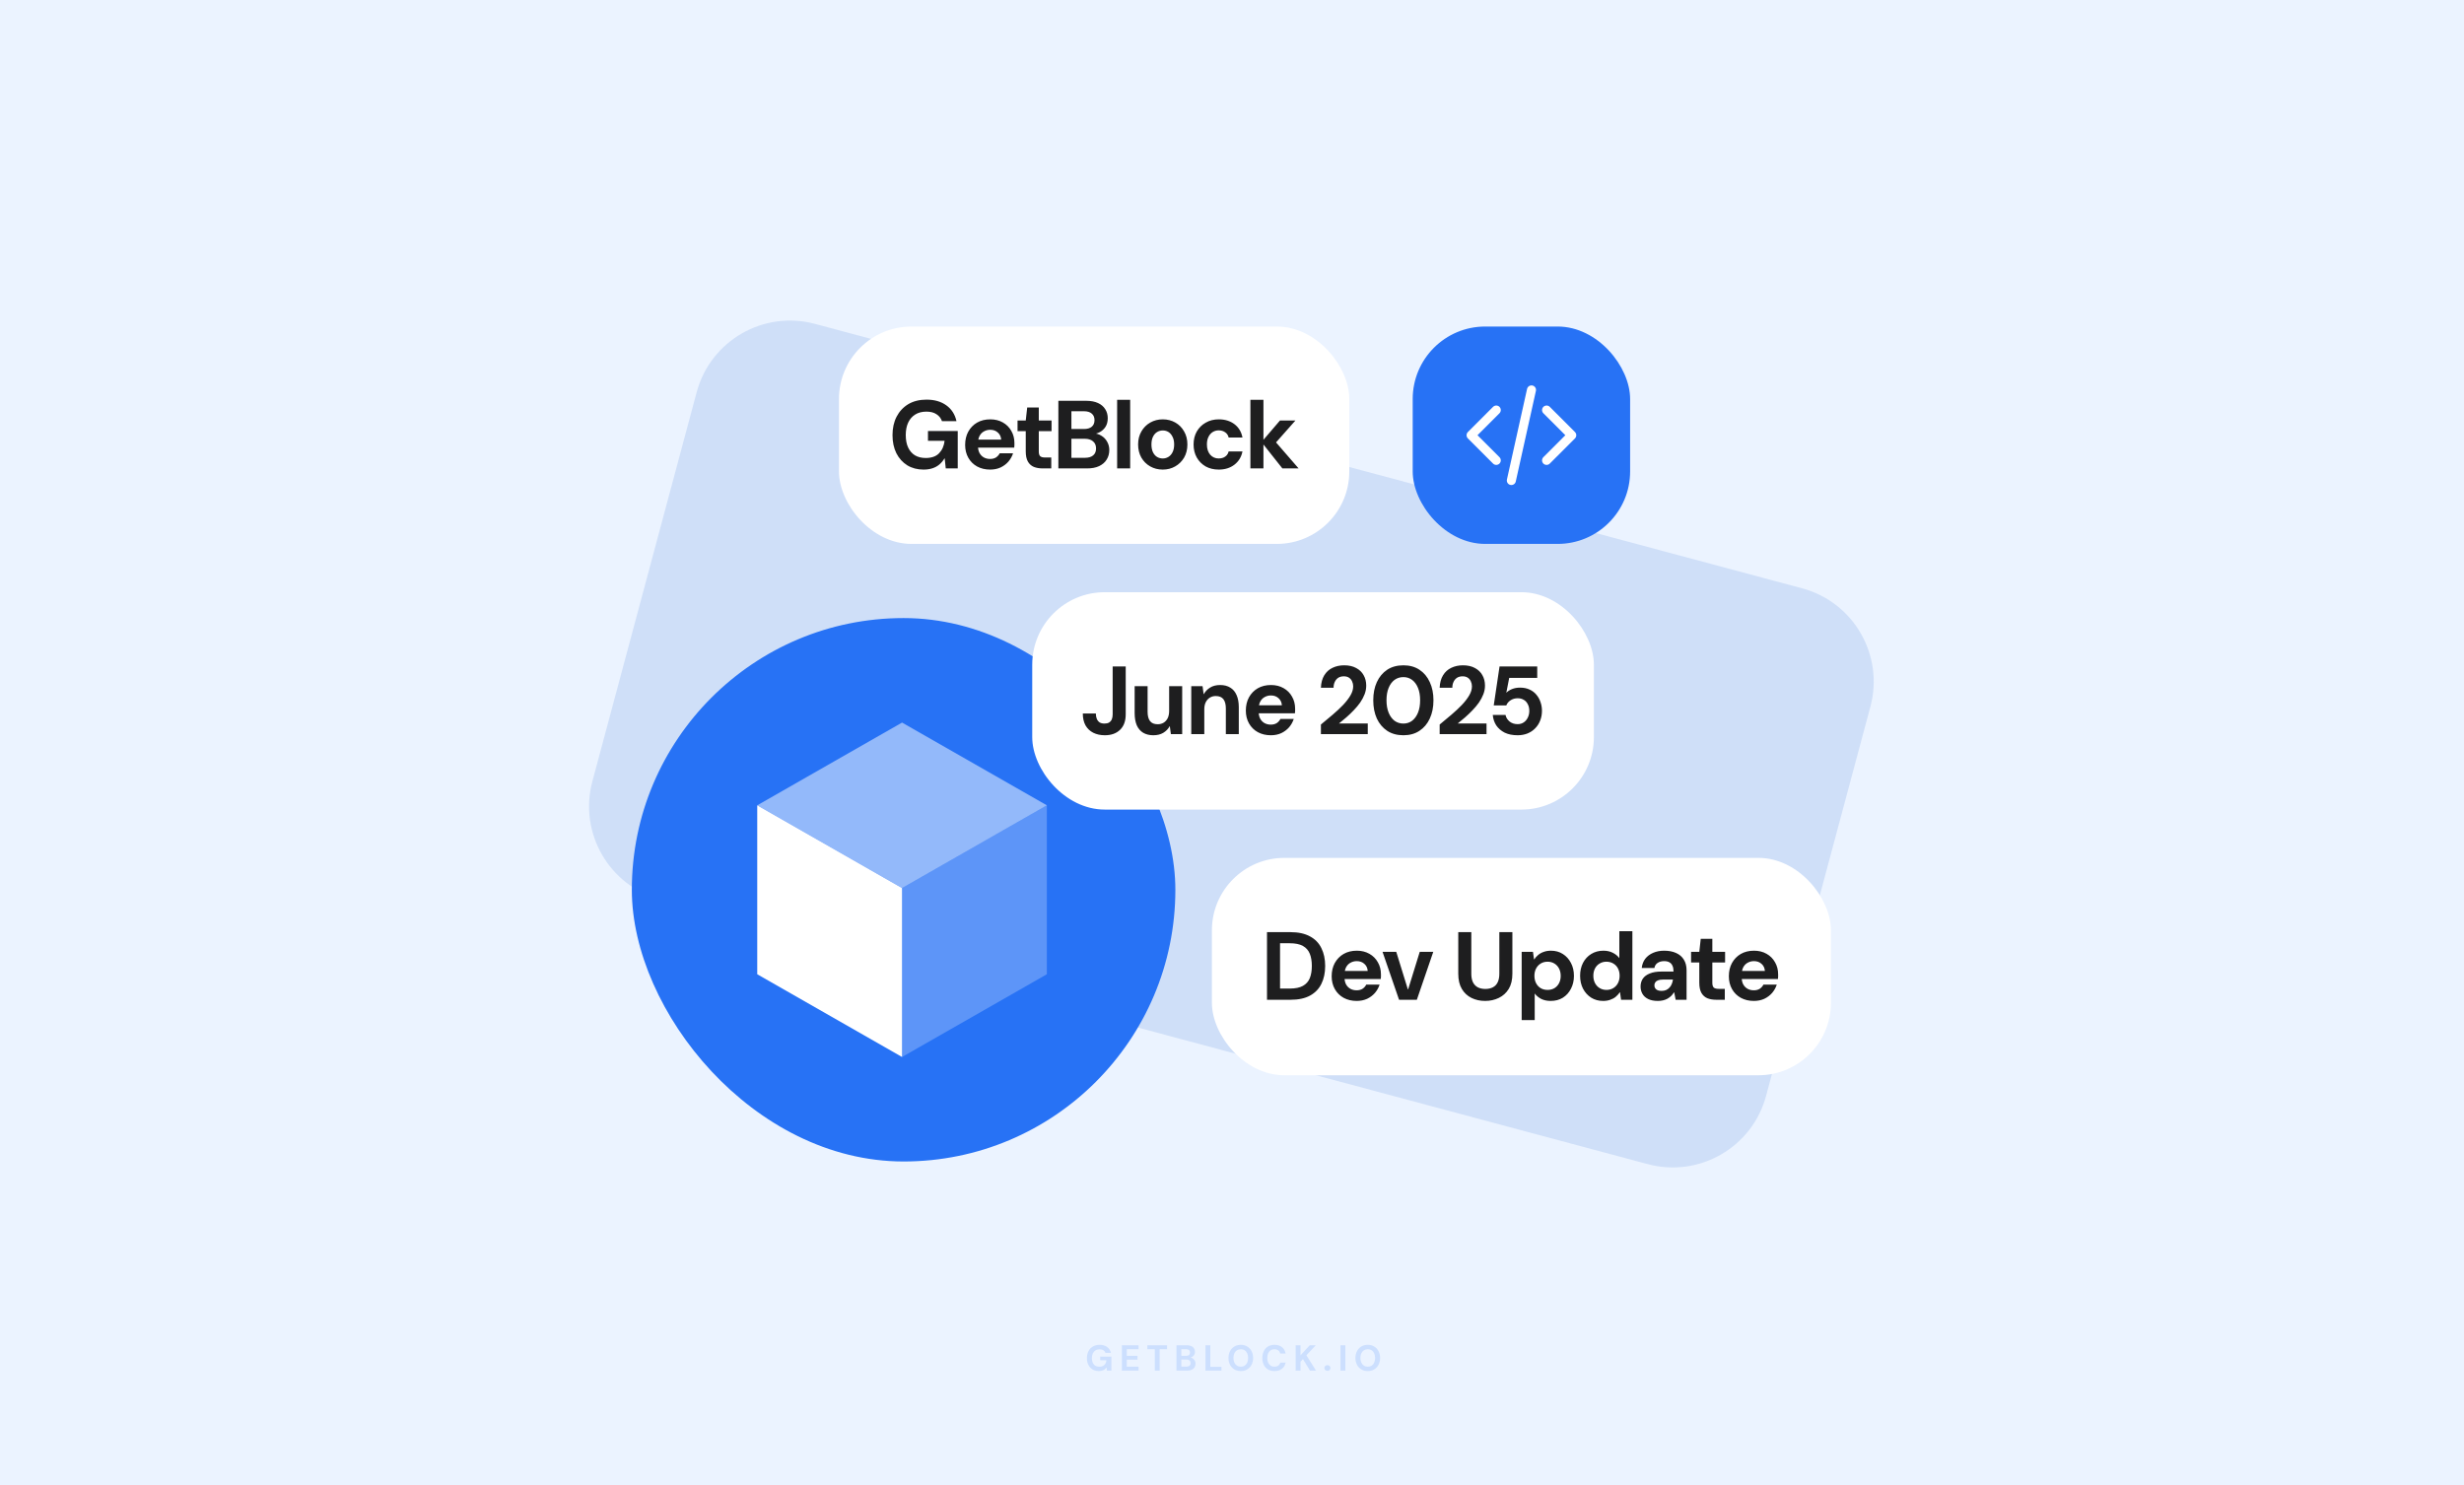 <svg width="816" height="492" viewBox="0 0 816 492" fill="none" xmlns="http://www.w3.org/2000/svg">
<rect width="816" height="492" fill="#EBF3FF"/>
<path d="M230.718 129.91C235.292 112.839 252.839 102.708 269.91 107.282L596.791 194.87C613.862 199.444 623.992 216.991 619.418 234.062L584.876 362.976C580.302 380.046 562.755 390.177 545.684 385.603L218.803 298.015C201.732 293.441 191.601 275.895 196.175 258.824L230.718 129.91Z" fill="#CFDFF8"/>
<path opacity="0.16" d="M363.914 454.144C363.122 454.144 362.426 453.968 361.826 453.616C361.234 453.256 360.774 452.756 360.446 452.116C360.118 451.468 359.954 450.716 359.954 449.86C359.954 448.996 360.122 448.236 360.458 447.58C360.794 446.916 361.278 446.396 361.91 446.02C362.55 445.644 363.306 445.456 364.178 445.456C365.17 445.456 365.99 445.692 366.638 446.164C367.294 446.636 367.714 447.292 367.898 448.132H366.098C365.978 447.764 365.754 447.476 365.426 447.268C365.098 447.052 364.678 446.944 364.166 446.944C363.622 446.944 363.158 447.064 362.774 447.304C362.39 447.544 362.098 447.88 361.898 448.312C361.698 448.744 361.598 449.26 361.598 449.86C361.598 450.468 361.698 450.984 361.898 451.408C362.098 451.832 362.382 452.156 362.75 452.38C363.126 452.596 363.566 452.704 364.07 452.704C364.806 452.704 365.362 452.508 365.738 452.116C366.122 451.716 366.35 451.2 366.422 450.568H364.358V449.356H368.054V454H366.566L366.434 452.932C366.258 453.196 366.05 453.42 365.81 453.604C365.578 453.78 365.306 453.912 364.994 454C364.682 454.096 364.322 454.144 363.914 454.144ZM371.537 454V445.6H377.057V446.908H373.157V449.104H376.697V450.364H373.157V452.692H377.057V454H371.537ZM382.432 454V446.908H379.972V445.6H386.488V446.908H384.04V454H382.432ZM389.604 454V445.6H393.048C393.632 445.6 394.124 445.692 394.524 445.876C394.924 446.06 395.224 446.316 395.424 446.644C395.632 446.964 395.736 447.336 395.736 447.76C395.736 448.184 395.644 448.54 395.46 448.828C395.276 449.116 395.032 449.34 394.728 449.5C394.432 449.652 394.104 449.74 393.744 449.764L393.936 449.632C394.32 449.648 394.66 449.752 394.956 449.944C395.26 450.128 395.496 450.376 395.664 450.688C395.84 451 395.928 451.34 395.928 451.708C395.928 452.156 395.82 452.552 395.604 452.896C395.388 453.24 395.076 453.512 394.668 453.712C394.26 453.904 393.76 454 393.168 454H389.604ZM391.224 452.68H392.904C393.344 452.68 393.684 452.58 393.924 452.38C394.164 452.18 394.284 451.892 394.284 451.516C394.284 451.14 394.16 450.848 393.912 450.64C393.664 450.424 393.32 450.316 392.88 450.316H391.224V452.68ZM391.224 449.104H392.784C393.208 449.104 393.532 449.008 393.756 448.816C393.98 448.624 394.092 448.352 394.092 448C394.092 447.656 393.98 447.388 393.756 447.196C393.532 446.996 393.204 446.896 392.772 446.896H391.224V449.104ZM399.211 454V445.6H400.831V452.74H404.515V454H399.211ZM410.912 454.144C410.104 454.144 409.392 453.96 408.776 453.592C408.168 453.224 407.692 452.716 407.348 452.068C407.004 451.412 406.832 450.656 406.832 449.8C406.832 448.944 407.004 448.192 407.348 447.544C407.692 446.888 408.168 446.376 408.776 446.008C409.392 445.64 410.104 445.456 410.912 445.456C411.72 445.456 412.428 445.64 413.036 446.008C413.652 446.376 414.132 446.888 414.476 447.544C414.82 448.192 414.992 448.944 414.992 449.8C414.992 450.656 414.82 451.412 414.476 452.068C414.132 452.716 413.652 453.224 413.036 453.592C412.428 453.96 411.72 454.144 410.912 454.144ZM410.912 452.692C411.408 452.692 411.836 452.576 412.196 452.344C412.564 452.104 412.844 451.768 413.036 451.336C413.236 450.904 413.336 450.392 413.336 449.8C413.336 449.2 413.236 448.688 413.036 448.264C412.844 447.832 412.564 447.5 412.196 447.268C411.836 447.036 411.408 446.92 410.912 446.92C410.424 446.92 409.996 447.036 409.628 447.268C409.26 447.5 408.976 447.832 408.776 448.264C408.576 448.688 408.476 449.2 408.476 449.8C408.476 450.392 408.576 450.904 408.776 451.336C408.976 451.768 409.26 452.104 409.628 452.344C409.996 452.576 410.424 452.692 410.912 452.692ZM422.053 454.144C421.221 454.144 420.505 453.964 419.905 453.604C419.305 453.236 418.845 452.728 418.525 452.08C418.205 451.424 418.045 450.668 418.045 449.812C418.045 448.956 418.205 448.2 418.525 447.544C418.845 446.888 419.305 446.376 419.905 446.008C420.505 445.64 421.221 445.456 422.053 445.456C423.069 445.456 423.897 445.708 424.537 446.212C425.185 446.716 425.589 447.428 425.749 448.348H423.985C423.881 447.9 423.665 447.552 423.337 447.304C423.009 447.048 422.577 446.92 422.041 446.92C421.553 446.92 421.133 447.04 420.781 447.28C420.429 447.512 420.157 447.844 419.965 448.276C419.781 448.7 419.689 449.212 419.689 449.812C419.689 450.404 419.781 450.916 419.965 451.348C420.157 451.78 420.429 452.112 420.781 452.344C421.133 452.576 421.553 452.692 422.041 452.692C422.577 452.692 423.005 452.576 423.325 452.344C423.653 452.104 423.873 451.772 423.985 451.348H425.749C425.589 452.22 425.185 452.904 424.537 453.4C423.897 453.896 423.069 454.144 422.053 454.144ZM429.077 454V445.6H430.697V448.924L433.733 445.6H435.737L432.641 448.924L435.821 454H433.841L431.489 450.184L430.697 451.024V454H429.077ZM439.603 454.06C439.307 454.06 439.063 453.972 438.871 453.796C438.687 453.612 438.595 453.388 438.595 453.124C438.595 452.86 438.687 452.64 438.871 452.464C439.063 452.28 439.307 452.188 439.603 452.188C439.899 452.188 440.139 452.28 440.323 452.464C440.507 452.64 440.599 452.86 440.599 453.124C440.599 453.388 440.507 453.612 440.323 453.796C440.139 453.972 439.899 454.06 439.603 454.06ZM443.921 454V445.6H445.541V454H443.921ZM452.961 454.144C452.153 454.144 451.441 453.96 450.825 453.592C450.217 453.224 449.741 452.716 449.397 452.068C449.053 451.412 448.881 450.656 448.881 449.8C448.881 448.944 449.053 448.192 449.397 447.544C449.741 446.888 450.217 446.376 450.825 446.008C451.441 445.64 452.153 445.456 452.961 445.456C453.769 445.456 454.477 445.64 455.085 446.008C455.701 446.376 456.181 446.888 456.525 447.544C456.869 448.192 457.041 448.944 457.041 449.8C457.041 450.656 456.869 451.412 456.525 452.068C456.181 452.716 455.701 453.224 455.085 453.592C454.477 453.96 453.769 454.144 452.961 454.144ZM452.961 452.692C453.457 452.692 453.885 452.576 454.245 452.344C454.613 452.104 454.893 451.768 455.085 451.336C455.285 450.904 455.385 450.392 455.385 449.8C455.385 449.2 455.285 448.688 455.085 448.264C454.893 447.832 454.613 447.5 454.245 447.268C453.885 447.036 453.457 446.92 452.961 446.92C452.473 446.92 452.045 447.036 451.677 447.268C451.309 447.5 451.025 447.832 450.825 448.264C450.625 448.688 450.525 449.2 450.525 449.8C450.525 450.392 450.625 450.904 450.825 451.336C451.025 451.768 451.309 452.104 451.677 452.344C452.045 452.576 452.473 452.692 452.961 452.692Z" fill="#2772F5"/>
<rect x="277.844" y="108.159" width="169" height="72" rx="24" fill="white"/>
<path d="M305.844 155.543C303.817 155.543 302.025 155.073 300.468 154.135C298.932 153.175 297.727 151.841 296.852 150.135C295.999 148.407 295.572 146.401 295.572 144.119C295.572 141.815 296.02 139.788 296.916 138.039C297.833 136.268 299.124 134.881 300.788 133.879C302.473 132.876 304.489 132.375 306.836 132.375C309.46 132.375 311.647 133.004 313.396 134.263C315.145 135.521 316.265 137.271 316.756 139.511H311.956C311.615 138.529 311.007 137.761 310.132 137.207C309.279 136.631 308.169 136.343 306.804 136.343C305.353 136.343 304.116 136.663 303.092 137.303C302.068 137.943 301.289 138.839 300.756 139.991C300.223 141.143 299.956 142.519 299.956 144.119C299.956 145.74 300.223 147.116 300.756 148.247C301.289 149.377 302.047 150.241 303.028 150.839C304.031 151.415 305.204 151.703 306.548 151.703C308.511 151.703 309.993 151.18 310.996 150.135C312.02 149.068 312.628 147.692 312.82 146.007H307.316V142.775H317.172V155.159H313.204L312.852 151.831H312.788C312.319 152.62 311.743 153.303 311.06 153.879C310.399 154.433 309.631 154.849 308.756 155.127C307.903 155.404 306.932 155.543 305.844 155.543ZM327.913 155.543C326.291 155.543 324.851 155.201 323.593 154.519C322.355 153.836 321.385 152.876 320.681 151.639C319.977 150.401 319.625 148.983 319.625 147.383C319.625 145.719 319.966 144.257 320.649 142.999C321.353 141.719 322.323 140.716 323.561 139.991C324.819 139.265 326.281 138.903 327.945 138.903C329.523 138.903 330.91 139.244 332.105 139.927C333.321 140.609 334.259 141.548 334.921 142.743C335.603 143.916 335.945 145.249 335.945 146.743C335.945 146.956 335.945 147.201 335.945 147.479C335.945 147.735 335.923 148.001 335.881 148.279H322.697V145.623H331.561C331.497 144.641 331.123 143.852 330.441 143.255C329.779 142.657 328.947 142.359 327.945 142.359C327.198 142.359 326.515 142.529 325.897 142.871C325.278 143.191 324.787 143.681 324.425 144.343C324.062 145.004 323.881 145.847 323.881 146.871V147.799C323.881 148.673 324.051 149.431 324.393 150.071C324.734 150.689 325.203 151.169 325.801 151.511C326.419 151.852 327.113 152.023 327.881 152.023C328.67 152.023 329.331 151.852 329.865 151.511C330.398 151.148 330.803 150.689 331.081 150.135H335.497C335.177 151.137 334.665 152.055 333.961 152.887C333.257 153.697 332.393 154.348 331.369 154.839C330.345 155.308 329.193 155.543 327.913 155.543ZM345.329 155.159C344.198 155.159 343.206 154.988 342.353 154.647C341.521 154.284 340.87 153.697 340.401 152.887C339.932 152.055 339.697 150.924 339.697 149.495V142.807H336.977V139.287H339.697L340.177 134.967H344.017V139.287H348.241V142.807H344.017V149.559C344.017 150.305 344.177 150.828 344.497 151.127C344.817 151.404 345.361 151.543 346.129 151.543H348.145V155.159H345.329ZM350.499 155.159V132.759H359.683C361.24 132.759 362.552 133.004 363.619 133.495C364.686 133.985 365.486 134.668 366.019 135.543C366.574 136.396 366.851 137.388 366.851 138.519C366.851 139.649 366.606 140.599 366.115 141.367C365.624 142.135 364.974 142.732 364.163 143.159C363.374 143.564 362.51 143.799 361.571 143.863L362.051 143.511C363.075 143.553 363.982 143.831 364.771 144.343C365.582 144.833 366.211 145.495 366.659 146.327C367.128 147.159 367.363 148.065 367.363 149.047C367.363 150.241 367.075 151.297 366.499 152.215C365.944 153.132 365.112 153.857 364.003 154.391C362.915 154.903 361.582 155.159 360.003 155.159H350.499ZM354.819 151.639H359.299C360.472 151.639 361.379 151.372 362.019 150.839C362.659 150.305 362.979 149.537 362.979 148.535C362.979 147.532 362.648 146.753 361.987 146.199C361.326 145.623 360.408 145.335 359.235 145.335H354.819V151.639ZM354.819 142.103H358.979C360.11 142.103 360.974 141.847 361.571 141.335C362.168 140.823 362.467 140.097 362.467 139.159C362.467 138.241 362.168 137.527 361.571 137.015C360.974 136.481 360.099 136.215 358.947 136.215H354.819V142.103ZM369.959 155.159V132.439H374.279V155.159H369.959ZM385.067 155.543C383.531 155.543 382.144 155.191 380.907 154.487C379.67 153.783 378.688 152.801 377.963 151.543C377.259 150.284 376.907 148.844 376.907 147.223C376.907 145.58 377.27 144.14 377.995 142.903C378.72 141.644 379.702 140.663 380.939 139.959C382.176 139.255 383.552 138.903 385.067 138.903C386.603 138.903 387.99 139.255 389.227 139.959C390.464 140.663 391.435 141.644 392.139 142.903C392.864 144.14 393.227 145.58 393.227 147.223C393.227 148.865 392.864 150.316 392.139 151.575C391.414 152.812 390.432 153.783 389.195 154.487C387.979 155.191 386.603 155.543 385.067 155.543ZM385.067 151.863C385.75 151.863 386.368 151.692 386.923 151.351C387.499 151.009 387.958 150.497 388.299 149.815C388.662 149.111 388.843 148.247 388.843 147.223C388.843 146.199 388.662 145.345 388.299 144.663C387.958 143.959 387.51 143.436 386.955 143.095C386.4 142.753 385.782 142.583 385.099 142.583C384.416 142.583 383.787 142.753 383.211 143.095C382.635 143.436 382.176 143.959 381.835 144.663C381.494 145.345 381.323 146.199 381.323 147.223C381.323 148.247 381.494 149.111 381.835 149.815C382.176 150.497 382.624 151.009 383.179 151.351C383.755 151.692 384.384 151.863 385.067 151.863ZM403.627 155.543C401.963 155.543 400.501 155.191 399.243 154.487C398.005 153.761 397.035 152.78 396.331 151.543C395.627 150.284 395.275 148.844 395.275 147.223C395.275 145.601 395.627 144.172 396.331 142.935C397.056 141.676 398.048 140.695 399.307 139.991C400.565 139.265 402.005 138.903 403.627 138.903C405.675 138.903 407.403 139.436 408.811 140.503C410.219 141.569 411.104 143.041 411.467 144.919H406.891C406.72 144.172 406.336 143.596 405.739 143.191C405.141 142.764 404.427 142.551 403.595 142.551C402.848 142.551 402.176 142.743 401.579 143.127C401.003 143.489 400.544 144.023 400.203 144.727C399.861 145.409 399.691 146.241 399.691 147.223C399.691 147.948 399.787 148.599 399.979 149.175C400.171 149.729 400.437 150.209 400.779 150.615C401.141 151.02 401.557 151.329 402.027 151.543C402.496 151.756 403.019 151.863 403.595 151.863C404.149 151.863 404.651 151.777 405.099 151.607C405.547 151.415 405.931 151.148 406.251 150.807C406.571 150.444 406.784 150.017 406.891 149.527H411.467C411.104 151.361 410.219 152.823 408.811 153.911C407.403 154.999 405.675 155.543 403.627 155.543ZM424.685 155.159L417.773 146.423L423.885 139.287H429.005L421.101 148.215L421.069 144.791L430.061 155.159H424.685ZM414.093 155.159V132.439H418.413V155.159H414.093Z" fill="#1E1E1F"/>
<rect x="209.242" y="204.726" width="180" height="180" rx="90" fill="#2772F5"/>
<path d="M298.728 294.157V350.111L250.773 322.705V266.751L298.728 294.157Z" fill="white"/>
<path opacity="0.25" d="M298.727 294.157L346.681 266.751V322.705L298.727 350.111V294.157Z" fill="white"/>
<path opacity="0.5" d="M298.728 239.342L346.682 266.748L298.728 294.154L250.773 266.748L298.728 239.342Z" fill="white"/>
<rect x="401.344" y="284.159" width="205" height="72" rx="24" fill="white"/>
<path d="M419.591 331.159V308.759H427.367C429.97 308.759 432.125 309.228 433.831 310.167C435.538 311.084 436.797 312.385 437.607 314.071C438.439 315.735 438.855 317.697 438.855 319.959C438.855 322.22 438.439 324.193 437.607 325.879C436.797 327.543 435.538 328.844 433.831 329.783C432.146 330.7 429.991 331.159 427.367 331.159H419.591ZM423.911 327.447H427.143C428.978 327.447 430.429 327.148 431.495 326.551C432.562 325.953 433.319 325.1 433.767 323.991C434.215 322.86 434.439 321.516 434.439 319.959C434.439 318.38 434.215 317.036 433.767 315.927C433.319 314.796 432.562 313.932 431.495 313.335C430.429 312.737 428.978 312.439 427.143 312.439H423.911V327.447ZM449.295 331.543C447.674 331.543 446.234 331.201 444.975 330.519C443.738 329.836 442.767 328.876 442.063 327.639C441.359 326.401 441.007 324.983 441.007 323.383C441.007 321.719 441.348 320.257 442.031 318.999C442.735 317.719 443.706 316.716 444.943 315.991C446.202 315.265 447.663 314.903 449.327 314.903C450.906 314.903 452.292 315.244 453.487 315.927C454.703 316.609 455.642 317.548 456.303 318.743C456.986 319.916 457.327 321.249 457.327 322.743C457.327 322.956 457.327 323.201 457.327 323.479C457.327 323.735 457.306 324.001 457.263 324.279H444.079V321.623H452.943C452.879 320.641 452.506 319.852 451.823 319.255C451.162 318.657 450.33 318.359 449.327 318.359C448.58 318.359 447.898 318.529 447.279 318.871C446.66 319.191 446.17 319.681 445.807 320.343C445.444 321.004 445.263 321.847 445.263 322.871V323.799C445.263 324.673 445.434 325.431 445.775 326.071C446.116 326.689 446.586 327.169 447.183 327.511C447.802 327.852 448.495 328.023 449.263 328.023C450.052 328.023 450.714 327.852 451.247 327.511C451.78 327.148 452.186 326.689 452.463 326.135H456.879C456.559 327.137 456.047 328.055 455.343 328.887C454.639 329.697 453.775 330.348 452.751 330.839C451.727 331.308 450.575 331.543 449.295 331.543ZM463.326 331.159L457.854 315.287H462.398L466.238 327.703H466.334L470.174 315.287H474.654L469.214 331.159H463.326ZM491.829 331.543C490.165 331.543 488.661 331.212 487.317 330.551C485.973 329.889 484.906 328.897 484.117 327.575C483.327 326.252 482.933 324.567 482.933 322.519V308.759H487.253V322.551C487.253 323.66 487.434 324.599 487.797 325.367C488.181 326.113 488.714 326.668 489.397 327.031C490.101 327.393 490.933 327.575 491.893 327.575C492.874 327.575 493.706 327.393 494.389 327.031C495.093 326.668 495.626 326.113 495.989 325.367C496.351 324.599 496.533 323.66 496.533 322.551V308.759H500.853V322.519C500.853 324.567 500.447 326.252 499.637 327.575C498.826 328.897 497.727 329.889 496.341 330.551C494.975 331.212 493.471 331.543 491.829 331.543ZM503.928 337.879V315.287H507.672L508.024 317.783H508.088C508.451 317.228 508.888 316.737 509.4 316.311C509.933 315.863 510.552 315.521 511.256 315.287C511.96 315.031 512.749 314.903 513.624 314.903C515.117 314.903 516.429 315.265 517.56 315.991C518.712 316.716 519.608 317.708 520.248 318.967C520.909 320.204 521.24 321.633 521.24 323.255C521.24 324.833 520.909 326.252 520.248 327.511C519.608 328.769 518.712 329.761 517.56 330.487C516.408 331.191 515.064 331.543 513.528 331.543C512.333 331.543 511.288 331.319 510.392 330.871C509.496 330.401 508.781 329.804 508.248 329.079V337.879H503.928ZM512.504 327.895C513.357 327.895 514.115 327.703 514.776 327.319C515.437 326.913 515.949 326.359 516.312 325.655C516.675 324.951 516.856 324.151 516.856 323.255C516.856 322.337 516.675 321.527 516.312 320.823C515.949 320.119 515.437 319.564 514.776 319.159C514.115 318.753 513.357 318.551 512.504 318.551C511.651 318.551 510.893 318.753 510.232 319.159C509.571 319.564 509.059 320.119 508.696 320.823C508.333 321.505 508.152 322.305 508.152 323.223C508.152 324.14 508.333 324.951 508.696 325.655C509.059 326.359 509.571 326.913 510.232 327.319C510.893 327.703 511.651 327.895 512.504 327.895ZM530.898 331.543C529.405 331.543 528.082 331.18 526.93 330.455C525.799 329.729 524.903 328.737 524.242 327.479C523.602 326.22 523.282 324.791 523.282 323.191C523.282 321.612 523.602 320.193 524.242 318.935C524.903 317.676 525.81 316.695 526.962 315.991C528.135 315.265 529.479 314.903 530.994 314.903C532.189 314.903 533.234 315.137 534.13 315.607C535.026 316.055 535.741 316.641 536.274 317.367V308.439H540.594V331.159H536.85L536.498 328.663H536.434C536.071 329.217 535.623 329.719 535.09 330.167C534.578 330.593 533.97 330.924 533.266 331.159C532.583 331.415 531.794 331.543 530.898 331.543ZM532.018 327.895C532.871 327.895 533.629 327.692 534.29 327.287C534.951 326.881 535.463 326.327 535.826 325.623C536.189 324.919 536.37 324.108 536.37 323.191C536.37 322.295 536.189 321.495 535.826 320.791C535.463 320.087 534.951 319.543 534.29 319.159C533.629 318.753 532.861 318.551 531.986 318.551C531.154 318.551 530.407 318.753 529.746 319.159C529.085 319.543 528.573 320.087 528.21 320.791C527.847 321.495 527.666 322.295 527.666 323.191C527.666 324.108 527.847 324.919 528.21 325.623C528.573 326.327 529.085 326.881 529.746 327.287C530.407 327.692 531.165 327.895 532.018 327.895ZM549.036 331.543C547.735 331.543 546.657 331.329 545.804 330.903C544.951 330.476 544.321 329.9 543.916 329.175C543.511 328.449 543.308 327.649 543.308 326.775C543.308 325.793 543.553 324.929 544.044 324.183C544.556 323.436 545.324 322.86 546.348 322.455C547.372 322.028 548.663 321.815 550.22 321.815H554.22C554.22 321.025 554.103 320.385 553.868 319.895C553.655 319.383 553.313 318.999 552.844 318.743C552.396 318.487 551.82 318.359 551.116 318.359C550.284 318.359 549.569 318.551 548.972 318.935C548.396 319.297 548.033 319.863 547.884 320.631H543.692C543.82 319.457 544.204 318.444 544.844 317.591C545.505 316.737 546.38 316.076 547.468 315.607C548.556 315.137 549.772 314.903 551.116 314.903C552.652 314.903 553.975 315.159 555.084 315.671C556.193 316.161 557.047 316.897 557.644 317.879C558.241 318.839 558.54 320.012 558.54 321.399V331.159H554.924L554.444 328.695H554.38C554.103 329.143 553.783 329.548 553.42 329.911C553.057 330.252 552.652 330.551 552.204 330.807C551.777 331.041 551.297 331.223 550.764 331.351C550.231 331.479 549.655 331.543 549.036 331.543ZM550.252 328.215C550.828 328.215 551.34 328.119 551.788 327.927C552.236 327.713 552.609 327.436 552.908 327.095C553.228 326.753 553.473 326.359 553.644 325.911C553.836 325.441 553.964 324.961 554.028 324.471H550.7C550.039 324.471 549.495 324.556 549.068 324.727C548.663 324.876 548.364 325.1 548.172 325.399C547.98 325.676 547.884 326.007 547.884 326.391C547.884 326.775 547.98 327.105 548.172 327.383C548.364 327.66 548.641 327.873 549.004 328.023C549.367 328.151 549.783 328.215 550.252 328.215ZM568.385 331.159C567.255 331.159 566.263 330.988 565.409 330.647C564.577 330.284 563.927 329.697 563.457 328.887C562.988 328.055 562.753 326.924 562.753 325.495V318.807H560.033V315.287H562.753L563.233 310.967H567.073V315.287H571.297V318.807H567.073V325.559C567.073 326.305 567.233 326.828 567.553 327.127C567.873 327.404 568.417 327.543 569.185 327.543H571.201V331.159H568.385ZM580.829 331.543C579.208 331.543 577.768 331.201 576.509 330.519C575.272 329.836 574.301 328.876 573.597 327.639C572.893 326.401 572.541 324.983 572.541 323.383C572.541 321.719 572.882 320.257 573.565 318.999C574.269 317.719 575.24 316.716 576.477 315.991C577.736 315.265 579.197 314.903 580.861 314.903C582.44 314.903 583.826 315.244 585.021 315.927C586.237 316.609 587.176 317.548 587.837 318.743C588.52 319.916 588.861 321.249 588.861 322.743C588.861 322.956 588.861 323.201 588.861 323.479C588.861 323.735 588.84 324.001 588.797 324.279H575.613V321.623H584.477C584.413 320.641 584.04 319.852 583.357 319.255C582.696 318.657 581.864 318.359 580.861 318.359C580.114 318.359 579.432 318.529 578.813 318.871C578.194 319.191 577.704 319.681 577.341 320.343C576.978 321.004 576.797 321.847 576.797 322.871V323.799C576.797 324.673 576.968 325.431 577.309 326.071C577.65 326.689 578.12 327.169 578.717 327.511C579.336 327.852 580.029 328.023 580.797 328.023C581.586 328.023 582.248 327.852 582.781 327.511C583.314 327.148 583.72 326.689 583.997 326.135H588.413C588.093 327.137 587.581 328.055 586.877 328.887C586.173 329.697 585.309 330.348 584.285 330.839C583.261 331.308 582.109 331.543 580.829 331.543Z" fill="#1E1E1F"/>
<rect x="467.844" y="108.159" width="72" height="72" rx="24" fill="#2772F5"/>
<path d="M512.18 152.492L520.513 144.159L512.18 135.825M495.513 135.825L487.18 144.159L495.513 152.492M507.18 129.159L500.513 159.159" stroke="white" stroke-width="3" stroke-linecap="round" stroke-linejoin="round"/>
<rect x="341.844" y="196.159" width="186" height="72" rx="24" fill="white"/>
<path d="M365.89 243.543C364.439 243.543 363.159 243.265 362.05 242.711C360.962 242.156 360.109 241.345 359.49 240.279C358.893 239.191 358.594 237.879 358.594 236.343H362.914C362.914 237.025 363.021 237.623 363.234 238.135C363.447 238.625 363.757 239.009 364.162 239.287C364.589 239.543 365.122 239.671 365.762 239.671C366.402 239.671 366.914 239.553 367.298 239.319C367.703 239.063 368.002 238.711 368.194 238.263C368.386 237.793 368.482 237.239 368.482 236.599V220.759H372.802V236.599C372.802 238.839 372.173 240.556 370.914 241.751C369.677 242.945 368.002 243.543 365.89 243.543ZM381.936 243.543C380.635 243.543 379.515 243.265 378.576 242.711C377.659 242.156 376.955 241.335 376.464 240.247C375.995 239.137 375.76 237.783 375.76 236.183V227.287H380.048V235.799C380.048 237.121 380.315 238.135 380.848 238.839C381.381 239.543 382.235 239.895 383.408 239.895C384.133 239.895 384.784 239.724 385.36 239.383C385.936 239.02 386.384 238.519 386.704 237.879C387.024 237.217 387.184 236.417 387.184 235.479V227.287H391.504V243.159H387.76L387.408 240.567H387.344C386.853 241.463 386.149 242.188 385.232 242.743C384.336 243.276 383.237 243.543 381.936 243.543ZM394.507 243.159V227.287H398.251L398.603 229.911H398.667C399.179 228.993 399.883 228.268 400.779 227.735C401.675 227.18 402.774 226.903 404.075 226.903C405.398 226.903 406.518 227.191 407.435 227.767C408.352 228.321 409.046 229.143 409.515 230.231C410.006 231.319 410.251 232.663 410.251 234.263V243.159H405.963V234.647C405.963 233.324 405.696 232.311 405.163 231.607C404.63 230.903 403.776 230.551 402.603 230.551C401.878 230.551 401.227 230.732 400.651 231.095C400.096 231.436 399.648 231.937 399.307 232.599C398.987 233.239 398.827 234.028 398.827 234.967V243.159H394.507ZM420.87 243.543C419.249 243.543 417.809 243.201 416.55 242.519C415.313 241.836 414.342 240.876 413.638 239.639C412.934 238.401 412.582 236.983 412.582 235.383C412.582 233.719 412.923 232.257 413.606 230.999C414.31 229.719 415.281 228.716 416.518 227.991C417.777 227.265 419.238 226.903 420.902 226.903C422.481 226.903 423.867 227.244 425.062 227.927C426.278 228.609 427.217 229.548 427.878 230.743C428.561 231.916 428.902 233.249 428.902 234.743C428.902 234.956 428.902 235.201 428.902 235.479C428.902 235.735 428.881 236.001 428.838 236.279H415.654V233.623H424.518C424.454 232.641 424.081 231.852 423.398 231.255C422.737 230.657 421.905 230.359 420.902 230.359C420.155 230.359 419.473 230.529 418.854 230.871C418.235 231.191 417.745 231.681 417.382 232.343C417.019 233.004 416.838 233.847 416.838 234.871V235.799C416.838 236.673 417.009 237.431 417.35 238.071C417.691 238.689 418.161 239.169 418.758 239.511C419.377 239.852 420.07 240.023 420.838 240.023C421.627 240.023 422.289 239.852 422.822 239.511C423.355 239.148 423.761 238.689 424.038 238.135H428.454C428.134 239.137 427.622 240.055 426.918 240.887C426.214 241.697 425.35 242.348 424.326 242.839C423.302 243.308 422.15 243.543 420.87 243.543ZM437.443 243.159V239.991C438.787 238.903 440.088 237.815 441.347 236.727C442.627 235.639 443.779 234.561 444.803 233.495C445.827 232.407 446.638 231.351 447.235 230.327C447.832 229.303 448.131 228.311 448.131 227.351C448.131 226.753 448.014 226.209 447.779 225.719C447.566 225.207 447.235 224.801 446.787 224.503C446.339 224.183 445.752 224.023 445.027 224.023C444.28 224.023 443.651 224.193 443.139 224.535C442.648 224.876 442.275 225.335 442.019 225.911C441.763 226.465 441.635 227.095 441.635 227.799H437.443C437.507 226.156 437.88 224.78 438.563 223.671C439.246 222.561 440.152 221.74 441.283 221.207C442.435 220.652 443.726 220.375 445.155 220.375C446.712 220.375 448.035 220.673 449.123 221.271C450.211 221.847 451.032 222.636 451.587 223.639C452.163 224.641 452.451 225.793 452.451 227.095C452.451 228.076 452.27 229.036 451.907 229.975C451.544 230.913 451.054 231.831 450.435 232.727C449.816 233.601 449.112 234.444 448.323 235.255C447.555 236.065 446.744 236.844 445.891 237.591C445.059 238.316 444.238 238.999 443.427 239.639H452.963V243.159H437.443ZM464.765 243.543C462.674 243.543 460.882 243.052 459.389 242.071C457.917 241.089 456.775 239.735 455.965 238.007C455.175 236.257 454.781 234.241 454.781 231.959C454.781 229.676 455.175 227.671 455.965 225.943C456.775 224.193 457.917 222.828 459.389 221.847C460.882 220.865 462.674 220.375 464.765 220.375C466.834 220.375 468.605 220.865 470.077 221.847C471.57 222.828 472.711 224.193 473.501 225.943C474.311 227.671 474.717 229.676 474.717 231.959C474.717 234.241 474.311 236.257 473.501 238.007C472.711 239.735 471.57 241.089 470.077 242.071C468.605 243.052 466.834 243.543 464.765 243.543ZM464.765 239.671C465.853 239.671 466.813 239.361 467.645 238.743C468.477 238.103 469.127 237.207 469.597 236.055C470.066 234.903 470.301 233.537 470.301 231.959C470.301 230.359 470.066 228.993 469.597 227.863C469.127 226.711 468.477 225.825 467.645 225.207C466.813 224.588 465.853 224.279 464.765 224.279C463.655 224.279 462.674 224.588 461.821 225.207C460.989 225.825 460.338 226.711 459.869 227.863C459.399 228.993 459.165 230.359 459.165 231.959C459.165 233.537 459.399 234.903 459.869 236.055C460.338 237.207 460.989 238.103 461.821 238.743C462.674 239.361 463.655 239.671 464.765 239.671ZM476.772 243.159V239.991C478.116 238.903 479.417 237.815 480.676 236.727C481.956 235.639 483.108 234.561 484.132 233.495C485.156 232.407 485.966 231.351 486.564 230.327C487.161 229.303 487.46 228.311 487.46 227.351C487.46 226.753 487.342 226.209 487.108 225.719C486.894 225.207 486.564 224.801 486.116 224.503C485.668 224.183 485.081 224.023 484.356 224.023C483.609 224.023 482.98 224.193 482.468 224.535C481.977 224.876 481.604 225.335 481.348 225.911C481.092 226.465 480.964 227.095 480.964 227.799H476.772C476.836 226.156 477.209 224.78 477.892 223.671C478.574 222.561 479.481 221.74 480.612 221.207C481.764 220.652 483.054 220.375 484.484 220.375C486.041 220.375 487.364 220.673 488.452 221.271C489.54 221.847 490.361 222.636 490.916 223.639C491.492 224.641 491.78 225.793 491.78 227.095C491.78 228.076 491.598 229.036 491.236 229.975C490.873 230.913 490.382 231.831 489.764 232.727C489.145 233.601 488.441 234.444 487.652 235.255C486.884 236.065 486.073 236.844 485.22 237.591C484.388 238.316 483.566 238.999 482.756 239.639H492.292V243.159H476.772ZM502.586 243.543C500.922 243.543 499.493 243.255 498.298 242.679C497.125 242.081 496.197 241.281 495.514 240.279C494.853 239.255 494.469 238.103 494.362 236.823H498.586C498.757 237.676 499.205 238.401 499.93 238.999C500.656 239.575 501.541 239.863 502.586 239.863C503.354 239.863 504.026 239.671 504.602 239.287C505.178 238.903 505.626 238.38 505.946 237.719C506.288 237.036 506.458 236.289 506.458 235.479C506.458 234.604 506.288 233.857 505.946 233.239C505.626 232.599 505.178 232.119 504.602 231.799C504.026 231.457 503.365 231.287 502.618 231.287C501.722 231.287 500.933 231.511 500.25 231.959C499.568 232.407 499.098 232.972 498.842 233.655H494.682L496.602 220.759H509.082V224.535H499.802L498.842 229.463C499.312 228.972 499.941 228.567 500.73 228.247C501.52 227.927 502.405 227.767 503.386 227.767C504.602 227.767 505.658 227.98 506.554 228.407C507.45 228.812 508.197 229.377 508.794 230.103C509.413 230.828 509.872 231.649 510.17 232.567C510.49 233.484 510.65 234.433 510.65 235.415C510.65 236.609 510.448 237.708 510.042 238.711C509.658 239.692 509.104 240.545 508.378 241.271C507.674 241.996 506.821 242.561 505.818 242.967C504.837 243.351 503.76 243.543 502.586 243.543Z" fill="#1E1E1F"/>
</svg>
